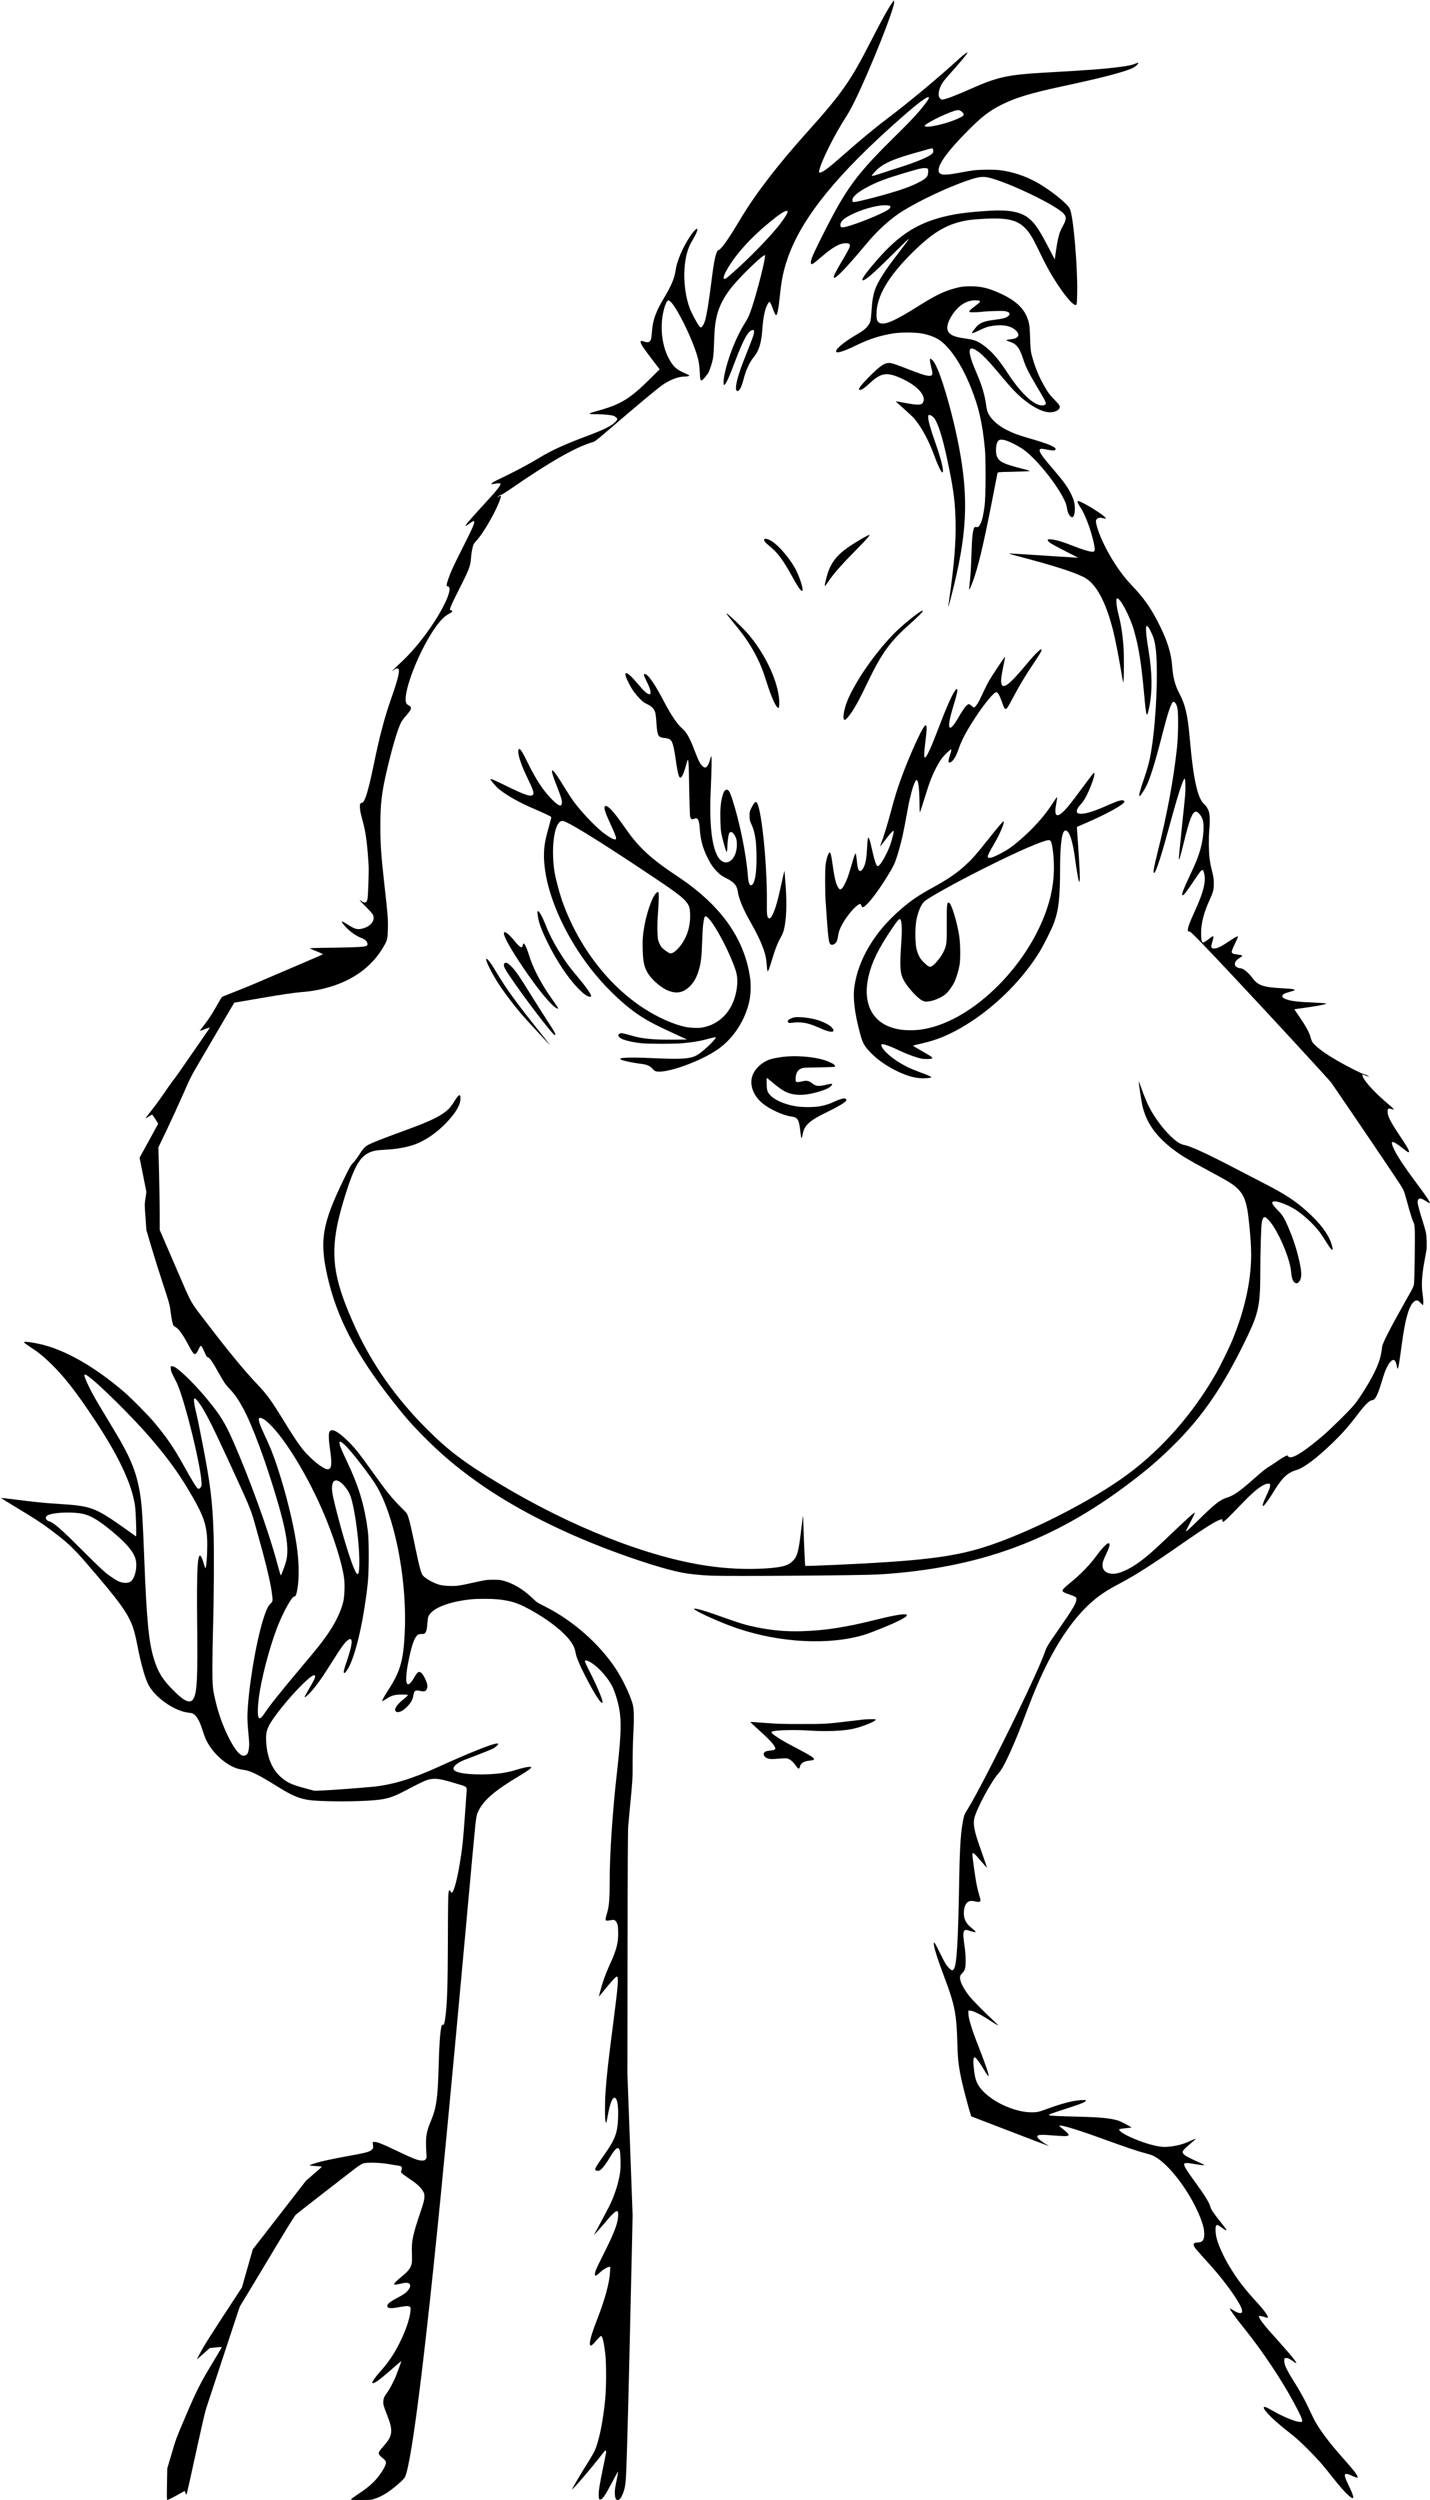 <?xml version="1.0" standalone="no"?>
<!DOCTYPE svg PUBLIC "-//W3C//DTD SVG 20010904//EN"
 "http://www.w3.org/TR/2001/REC-SVG-20010904/DTD/svg10.dtd">
<svg version="1.0" xmlns="http://www.w3.org/2000/svg"
 width="3000pt" height="5244pt" viewBox="0 0 3000 5244"
 preserveAspectRatio="xMidYMid meet">
<g transform="translate(0,5244) scale(0.1,-0.1)"
fill="#000000" stroke="none">
<path d="M18719 52385 c-83 -115 -231 -383 -449 -810 -424 -832 -612 -1100
-1331 -1900 -626 -697 -1093 -1305 -1412 -1840 -240 -403 -390 -617 -448 -639
-22 -8 -34 -23 -49 -64 -32 -85 -66 -275 -104 -587 -54 -434 -100 -717 -136
-835 -17 -56 -53 -122 -73 -134 -16 -9 -24 -5 -52 29 -37 43 -160 275 -194
365 -87 228 -131 561 -111 835 19 253 68 429 161 585 91 152 130 250 99 250
-22 0 -85 -69 -144 -159 -160 -242 -279 -526 -305 -724 -20 -152 -94 -324
-245 -574 -159 -264 -230 -457 -246 -668 -14 -176 -20 -206 -46 -232 -27 -27
-52 -29 -120 -8 -66 20 -74 19 -74 -8 0 -41 68 -143 283 -423 l116 -151 -217
-215 c-400 -396 -599 -519 -1046 -645 -269 -76 -271 -80 -51 -82 143 -1 279
-14 339 -31 43 -13 86 -50 86 -75 0 -9 -24 -40 -54 -69 -73 -72 -254 -160
-566 -276 -468 -175 -752 -303 -1006 -457 -245 -149 -513 -291 -892 -472 -86
-42 -132 -74 -120 -86 3 -3 38 1 78 9 73 13 110 12 110 -6 0 -19 -31 -69 -82
-130 -58 -70 -72 -87 -343 -383 -274 -301 -326 -365 -298 -365 3 0 29 17 57
38 87 66 116 76 116 42 0 -47 -57 -171 -307 -665 -136 -269 -197 -407 -242
-541 -36 -107 -39 -144 -13 -144 120 0 -22 -361 -311 -795 -201 -301 -420
-567 -625 -761 -260 -247 -259 -245 -172 -186 19 13 45 22 60 20 62 -7 28
-169 -134 -633 -142 -403 -245 -796 -370 -1406 -112 -542 -186 -779 -244 -779
-10 0 -23 -5 -30 -12 -20 -20 -14 -138 14 -244 14 -55 38 -148 54 -209 47
-185 83 -481 104 -865 6 -111 -12 -617 -24 -680 -17 -92 -53 -105 -130 -48
-67 49 -32 4 91 -118 72 -71 139 -146 150 -166 59 -115 -36 -248 -211 -294
-113 -29 -161 -17 -313 80 -140 89 -155 89 -86 -1 87 -112 243 -230 370 -278
45 -17 79 -38 99 -61 36 -41 40 -88 10 -104 -44 -23 -206 -32 -700 -39 -431
-5 -510 -8 -486 -19 17 -7 86 -36 154 -64 116 -48 123 -52 101 -64 -20 -10
-649 -280 -1434 -615 -93 -40 -282 -116 -419 -170 -137 -54 -250 -99 -251
-101 -4 -5 -98 -164 -177 -303 -41 -71 -123 -192 -181 -268 -59 -76 -107 -140
-107 -142 0 -2 46 14 102 36 56 21 104 37 106 34 2 -2 -5 -16 -15 -32 -11 -15
-132 -190 -268 -388 -370 -537 -423 -612 -496 -705 -36 -47 -112 -155 -169
-240 -57 -85 -166 -236 -243 -335 -77 -99 -145 -186 -151 -194 -13 -17 10 -6
82 40 25 16 49 29 53 29 4 0 34 -43 68 -95 l60 -95 -195 -357 -196 -357 72
-361 71 -360 -19 -128 c-20 -128 -20 -129 0 -400 l19 -271 110 -371 c60 -203
170 -552 244 -775 108 -328 136 -423 145 -500 16 -134 39 -267 56 -321 11 -36
22 -50 45 -59 64 -27 158 -152 265 -352 115 -216 134 -239 174 -211 12 9 38
49 56 89 50 110 50 110 147 -108 16 -36 32 -58 42 -58 36 0 96 -83 225 -315
118 -211 143 -248 224 -334 120 -127 190 -225 294 -417 200 -367 494 -1164
736 -1999 146 -504 204 -817 193 -1035 -8 -145 -24 -203 -129 -470 -8 -21 -23
24 -93 285 -173 645 -564 1725 -908 2511 -177 404 -284 575 -576 924 -287 343
-612 651 -697 660 -45 5 -47 3 -41 -55 5 -54 19 -86 115 -270 172 -333 568
-1966 528 -2180 -7 -33 -37 -65 -63 -65 -28 0 -114 137 -313 495 -208 375
-358 592 -629 915 -122 144 -470 495 -616 621 -614 528 -1235 883 -1755 1003
-188 43 -339 61 -347 40 -2 -6 52 -47 119 -91 172 -111 277 -194 428 -340 291
-281 530 -585 923 -1176 479 -722 748 -1271 841 -1717 22 -103 28 -170 37
-386 6 -144 9 -285 7 -312 l-3 -51 -205 146 c-520 370 -660 443 -954 493 -111
19 -196 26 -556 50 -232 15 -412 34 -779 80 -175 22 -327 40 -337 40 -11 0
130 -89 312 -198 402 -241 519 -317 739 -482 342 -257 455 -362 732 -683 710
-821 889 -1070 992 -1382 22 -69 57 -214 81 -340 67 -352 152 -665 221 -810
132 -280 551 -578 859 -611 81 -8 109 -22 153 -76 49 -61 90 -147 132 -279 53
-165 73 -212 125 -300 152 -252 399 -457 630 -523 30 -8 90 -20 133 -25 118
-14 309 -109 672 -336 313 -195 451 -256 664 -291 153 -25 640 -37 1016 -25
555 18 684 45 1004 213 91 49 229 119 306 158 267 133 343 132 815 -14 206
-63 188 -35 171 -261 -6 -82 -22 -310 -36 -505 -27 -381 -41 -518 -81 -785
-62 -410 -143 -725 -187 -725 -8 0 -19 11 -25 25 -9 20 -32 36 -32 21 0 -2 -5
-28 -11 -57 -7 -36 -12 -364 -13 -994 -3 -986 -15 -1330 -57 -1635 -15 -109
-26 -139 -49 -133 -15 4 -21 -3 -29 -34 -28 -111 -48 -398 -61 -893 -16 -610
-48 -824 -162 -1093 -75 -179 -100 -286 -101 -437 -1 -69 2 -172 7 -230 8
-100 7 -106 -14 -132 -18 -24 -29 -28 -74 -28 -90 0 -181 36 -572 223 -267
128 -366 167 -426 167 l-40 0 7 -66 c7 -65 7 -65 -28 -98 -45 -42 -123 -64
-412 -116 -245 -43 -528 -101 -650 -131 -104 -26 -233 -68 -240 -79 -3 -4 43
-11 103 -14 59 -4 120 -8 137 -9 27 -2 16 -14 -143 -150 l-172 -149 -427 -551
c-236 -304 -487 -628 -559 -721 l-131 -169 -114 -399 -114 -400 -142 -216
c-625 -957 -656 -1005 -796 -1277 -12 -24 -23 -33 146 117 l117 105 126 13
c68 7 126 11 128 9 2 -2 -80 -141 -181 -309 -276 -457 -345 -594 -576 -1135
-199 -466 -208 -489 -296 -791 l-92 -311 -6 -332 c-5 -251 -3 -331 6 -331 16
0 173 80 274 140 47 27 88 50 90 50 2 0 10 -18 17 -40 7 -22 16 -40 20 -40 3
0 32 118 64 263 310 1413 317 1443 377 1627 33 102 199 606 369 1120 l309 935
224 370 c122 204 379 631 571 950 192 320 362 593 380 608 39 35 1087 850
1252 975 74 55 138 95 165 103 81 23 353 16 524 -13 83 -15 173 -29 200 -33
28 -4 58 -11 68 -16 20 -11 23 -56 5 -94 -10 -22 -8 -29 13 -51 13 -15 88 -69
165 -121 148 -98 231 -174 279 -258 26 -43 29 -59 28 -121 -1 -62 -13 -107
-91 -340 -143 -422 -177 -578 -172 -774 6 -226 5 -263 -14 -318 -25 -73 -78
-137 -193 -230 -54 -43 -115 -98 -137 -122 -49 -54 -35 -65 55 -44 170 40 218
40 245 -2 21 -31 6 -76 -42 -133 -44 -51 -91 -84 -219 -151 -125 -66 -183
-107 -201 -142 -34 -66 30 -89 173 -64 209 37 247 40 278 25 29 -14 30 -17 27
-74 -8 -160 -94 -420 -229 -690 -124 -247 -237 -413 -427 -624 -72 -80 -146
-185 -146 -207 0 -38 80 4 205 106 38 31 145 123 238 204 92 80 167 144 167
142 0 -11 -101 -287 -122 -336 -53 -119 -121 -247 -158 -300 -81 -113 -94
-141 -98 -207 -5 -71 3 -99 84 -305 123 -312 111 -423 -71 -628 -105 -118
-121 -149 -101 -187 8 -16 41 -49 74 -75 75 -58 83 -84 49 -165 -36 -88 -151
-249 -240 -336 -91 -90 -180 -159 -351 -272 -66 -44 -122 -86 -124 -92 -3 -10
44 -13 211 -13 215 0 216 0 303 31 133 47 247 114 399 237 113 91 201 175 218
208 154 300 481 3001 897 7399 147 1559 198 2106 330 3550 218 2390 229 2508
250 2710 23 211 31 247 67 320 119 234 342 425 852 730 101 61 202 126 225
147 36 32 39 37 22 44 -30 11 -151 -12 -287 -55 -226 -72 -447 -101 -766 -101
-385 0 -596 52 -568 140 18 56 125 128 270 180 148 54 510 197 554 219 52 27
111 79 111 98 0 13 -8 14 -42 9 -130 -21 -597 -209 -1183 -476 -572 -262 -991
-389 -1411 -430 -272 -26 -885 -71 -1044 -77 l-175 -6 -192 51 c-262 70 -360
112 -481 210 -206 165 -322 432 -339 777 -6 142 5 210 52 313 78 170 433 611
711 883 182 177 264 228 264 164 0 -34 -20 -76 -123 -253 -48 -84 -91 -160
-94 -168 -23 -62 126 81 234 224 110 144 172 237 356 529 165 262 239 366 298
417 128 109 127 -37 -1 -414 -68 -198 -80 -252 -61 -264 17 -11 74 68 117 159
153 326 308 1035 381 1750 25 248 25 873 0 1070 -69 528 -186 924 -423 1426
-132 280 -164 356 -171 406 -7 53 6 56 63 15 82 -60 286 -303 512 -610 147
-199 198 -278 265 -409 355 -696 576 -1932 528 -2952 -28 -592 -93 -823 -345
-1210 -86 -133 -138 -228 -128 -235 4 -2 40 17 79 43 110 75 182 96 332 96 84
0 125 -4 128 -11 2 -7 -36 -43 -85 -82 -152 -120 -216 -221 -167 -262 45 -37
141 3 235 99 78 79 118 149 131 233 18 111 36 122 160 96 73 -15 104 -3 125
49 13 30 14 47 5 93 -14 68 -70 184 -111 228 -56 59 -91 39 -164 -92 -44 -79
-96 -136 -124 -136 -57 0 -54 188 8 491 64 316 118 475 181 535 24 23 37 27
90 28 54 1 64 4 81 27 25 34 36 83 44 199 3 52 10 109 15 127 53 174 399 320
884 374 159 17 484 15 635 -5 233 -31 359 -72 568 -182 413 -218 779 -504 920
-719 53 -81 71 -127 91 -232 15 -81 71 -214 186 -444 205 -408 375 -666 375
-568 0 60 -139 384 -286 666 -46 90 -84 172 -84 183 0 50 111 2 229 -98 130
-110 256 -262 334 -403 21 -36 55 -121 78 -189 138 -423 142 -667 24 -1710
-86 -763 -145 -1661 -145 -2196 1 -353 -11 -522 -46 -649 -9 -33 -23 -82 -30
-110 -8 -27 -11 -58 -8 -68 6 -20 19 -20 135 -1 49 8 73 -7 100 -63 20 -41 24
-67 27 -183 6 -216 -32 -375 -157 -648 -68 -148 -122 -283 -161 -402 -29 -87
-90 -310 -85 -310 2 0 49 57 106 127 150 187 248 293 270 293 40 0 26 -187
-71 -935 -114 -881 -133 -1052 -166 -1470 -18 -236 -17 -616 3 -650 11 -19 12
-19 17 5 4 14 17 84 30 155 41 222 88 347 133 353 57 8 88 -146 80 -403 -10
-336 -61 -472 -302 -810 -136 -191 -188 -277 -179 -299 7 -18 58 -28 87 -17
44 17 132 127 216 269 122 207 178 249 211 160 18 -50 25 -326 11 -448 -25
-210 -115 -497 -226 -720 -47 -95 -199 -380 -291 -547 -19 -35 -33 -63 -31
-63 5 0 233 259 285 324 63 77 155 166 180 173 36 9 44 -12 39 -107 -9 -155
-86 -357 -303 -787 -78 -155 -152 -307 -163 -338 -22 -58 -27 -110 -12 -119
10 -7 49 21 106 75 53 50 152 109 183 109 l25 0 -6 -112 c-11 -220 -107 -573
-269 -988 -183 -465 -205 -661 -56 -488 84 97 125 138 137 138 29 0 57 -117
88 -365 24 -203 24 -700 -1 -960 -45 -472 -132 -892 -224 -1089 -22 -44 -72
-133 -112 -196 -114 -177 -360 -591 -360 -604 2 -31 425 465 674 788 30 40 48
28 40 -27 -4 -23 -33 -170 -66 -327 -69 -334 -88 -449 -88 -547 0 -87 5 -103
35 -103 43 0 100 84 256 380 61 116 113 209 116 207 2 -3 -9 -72 -26 -153 -16
-82 -33 -167 -36 -189 -12 -78 -8 -179 8 -217 13 -32 21 -38 46 -38 38 0 71
41 107 131 48 123 62 217 73 499 17 429 52 1747 91 3495 11 484 25 1098 31
1365 l10 485 -54 1480 -55 1480 3 2530 c2 1826 6 2569 14 2670 7 77 23 253 36
390 55 566 58 612 56 935 0 183 6 434 15 600 18 312 14 530 -11 623 -53 200
-214 537 -363 762 -346 520 -896 1003 -1472 1293 -90 45 -176 93 -190 105 -14
13 -65 61 -115 106 -173 159 -359 270 -550 327 -80 24 -106 27 -235 27 -139 0
-155 -2 -398 -56 -139 -31 -292 -62 -340 -68 -108 -14 -295 -6 -382 16 -121
32 -280 117 -350 187 -44 44 -75 153 -175 633 -80 383 -105 494 -139 600 -25
78 -28 83 -137 190 -204 202 -317 342 -644 800 -98 138 -221 304 -273 370
-170 216 -402 426 -507 458 -114 34 -131 -52 -81 -400 45 -311 32 -413 -51
-413 -63 0 -217 106 -373 257 -154 147 -260 294 -529 731 -290 471 -367 577
-577 798 -263 276 -606 693 -1050 1274 -375 491 -302 358 -670 1211 l-324 750
0 342 c-1 188 -7 577 -14 865 l-14 524 178 371 c98 205 250 538 339 740 154
352 170 384 365 715 112 191 317 540 455 777 139 236 254 431 255 433 2 1 270
47 597 102 422 72 647 105 779 116 216 17 364 41 547 89 551 144 966 442 1212
872 78 135 83 159 88 378 5 200 -4 304 -76 945 -64 562 -82 826 -82 1195 1
491 27 711 142 1199 107 454 215 821 283 962 19 41 60 100 96 140 81 90 120
147 120 178 0 28 -9 37 -58 67 -18 10 -37 31 -42 45 -67 176 186 889 503 1414
148 245 278 395 396 455 60 30 81 53 60 66 -8 5 -20 9 -26 9 -37 0 -4 80 181
445 202 397 234 480 245 633 10 130 34 260 58 307 9 16 39 55 67 85 97 105
254 357 379 605 71 142 129 290 125 316 -3 18 -6 18 -43 -7 l-40 -27 29 31
c17 19 38 31 51 30 12 -1 90 46 195 118 839 579 1375 885 1730 988 48 14 86
42 295 222 691 593 1064 904 1177 982 150 103 326 172 444 172 64 0 114 10
114 22 0 5 -21 18 -47 29 -200 86 -260 131 -342 259 -195 304 -246 778 -125
1162 14 43 35 90 48 105 l23 27 34 -20 c89 -52 340 -516 493 -911 98 -255 126
-372 135 -571 8 -177 14 -197 55 -172 31 20 108 114 133 165 27 54 69 183 88
275 11 49 19 165 25 340 11 351 29 485 91 677 54 164 157 342 295 509 211 254
654 677 681 650 25 -24 -151 -730 -272 -1093 -58 -174 -82 -227 -149 -331
-171 -267 -347 -707 -421 -1048 -25 -112 -34 -222 -21 -243 23 -37 96 111 231
474 105 281 197 485 264 584 62 91 141 121 141 53 0 -46 -26 -121 -141 -410
-132 -332 -161 -411 -205 -571 -40 -146 -46 -244 -16 -260 44 -24 94 63 142
248 53 202 126 356 225 477 95 116 147 286 165 534 14 206 33 331 66 445 18
61 66 157 80 162 16 5 36 -31 69 -122 34 -97 62 -155 75 -155 27 0 49 113 81
408 35 335 71 513 155 761 290 859 1042 1790 2419 2995 348 304 522 432 551
403 15 -15 -67 -132 -195 -282 -129 -150 -246 -271 -571 -591 -591 -584 -848
-899 -1124 -1378 -172 -298 -521 -990 -566 -1122 -26 -74 -27 -124 -2 -124 24
0 47 17 206 153 220 189 365 275 481 284 79 6 115 -7 115 -44 0 -40 -32 -102
-160 -318 -208 -348 -231 -433 -87 -309 92 77 347 362 597 664 230 277 508
529 755 682 352 219 940 496 1349 637 247 85 328 96 471 62 411 -100 1401
-576 1559 -752 62 -68 58 -129 -18 -263 -80 -141 -108 -251 -162 -655 l-6 -44
-117 224 c-214 409 -291 525 -424 636 -165 137 -411 186 -811 163 -490 -28
-797 -72 -1089 -156 -494 -142 -855 -385 -1272 -859 -205 -233 -325 -393 -325
-435 0 -15 27 -12 58 7 102 65 248 199 642 590 146 145 269 263 274 263 10 0
-12 -31 -199 -275 -189 -247 -263 -349 -337 -465 -177 -277 -220 -407 -243
-745 -7 -115 -19 -226 -26 -245 -33 -96 -112 -176 -249 -255 -289 -167 -470
-312 -470 -378 0 -48 167 3 420 128 265 130 505 208 783 252 162 25 475 23
612 -5 139 -28 264 -76 350 -133 224 -150 475 -527 662 -994 167 -416 241
-738 295 -1290 20 -208 17 -1014 -5 -1182 -31 -240 -64 -365 -113 -430 -23
-31 -30 -34 -59 -29 -38 8 -49 -2 -64 -61 -21 -78 -31 -197 -41 -507 -10 -310
-21 -471 -41 -644 -18 -144 -8 -135 68 66 108 287 224 770 398 1662 64 327
119 605 121 616 6 21 10 22 322 28 174 4 331 10 347 13 23 4 -12 16 -158 53
-372 95 -464 138 -519 244 -31 59 -31 229 0 299 27 62 55 73 141 59 77 -13
266 -104 393 -189 265 -178 708 -720 878 -1075 29 -59 45 -112 55 -174 15 -90
45 -152 88 -178 45 -28 75 41 76 173 1 100 -18 178 -69 288 -71 152 -161 278
-375 528 -226 262 -295 358 -295 407 0 39 28 43 145 19 117 -25 168 -26 185
-6 39 47 -120 118 -532 236 -249 72 -352 110 -496 184 -194 99 -341 239 -393
375 -12 30 -26 91 -31 135 -24 205 -88 420 -202 683 -185 425 -192 582 -21
483 123 -71 252 -204 569 -584 197 -236 314 -356 455 -469 218 -174 415 -265
559 -256 122 7 206 70 180 137 -5 14 -51 69 -102 121 -109 112 -144 159 -223
300 -101 178 -174 351 -233 550 -48 161 -51 187 -60 450 -7 209 -12 269 -30
335 -69 260 -241 434 -585 595 -241 112 -412 155 -625 155 -157 0 -226 -10
-377 -54 -213 -61 -393 -152 -734 -366 -474 -299 -683 -392 -792 -355 -63 22
-80 64 -79 195 3 368 239 775 741 1275 454 452 757 627 1206 695 55 8 200 20
322 26 468 23 670 -22 839 -186 95 -93 156 -190 275 -435 187 -388 269 -535
435 -785 108 -163 199 -279 277 -352 58 -55 89 -66 103 -35 4 9 10 118 12 242
9 517 -70 1492 -140 1719 -17 56 -31 76 -92 139 -128 133 -414 345 -616 457
-245 135 -511 223 -775 255 -126 16 -419 13 -555 -4 -63 -8 -198 -31 -300 -51
-199 -39 -325 -48 -376 -27 -156 65 26 367 529 879 318 323 475 445 752 583
283 140 601 237 1220 370 836 179 1311 301 1505 387 57 25 130 87 130 110 0
10 -8 10 -37 -3 -86 -37 -159 -54 -349 -78 -350 -45 -601 -64 -1604 -121 -747
-43 -965 -91 -1502 -329 -340 -151 -564 -236 -622 -236 -32 0 -67 42 -73 87
-7 56 13 142 53 221 24 49 76 116 181 233 231 257 379 436 368 447 -8 8 -77
-43 -165 -123 -455 -415 -1053 -913 -1500 -1250 -254 -191 -597 -475 -925
-765 -312 -276 -449 -380 -503 -380 -23 0 -24 2 -17 37 35 187 324 765 574
1148 39 61 113 193 162 294 329 669 848 1971 837 2099 l-3 37 -36 -50z m1461
-2291 c66 -60 53 -81 -95 -147 -252 -113 -685 -206 -685 -147 0 40 389 238
610 311 88 29 123 25 170 -17z m-602 -812 c3 -36 -1 -46 -28 -70 -71 -65 -329
-173 -670 -281 -124 -39 -299 -95 -390 -126 -164 -55 -200 -63 -200 -46 0 5
32 43 71 85 148 158 357 255 852 393 150 41 283 79 297 84 50 16 65 8 68 -39z
m-113 -383 c14 -14 8 -113 -9 -147 -25 -49 -82 -89 -221 -157 -147 -72 -303
-129 -580 -210 -241 -71 -632 -171 -707 -179 -56 -7 -57 -7 -64 19 -19 75 95
178 332 302 186 97 381 171 719 272 266 80 341 100 410 111 54 8 104 4 120
-11z m-802 -775 c25 -8 21 -37 -10 -66 -98 -92 -864 -394 -978 -386 -38 3 -40
5 -43 40 -7 79 63 146 242 233 284 138 644 220 789 179z m-2140 -131 c-5 -40
-108 -195 -224 -333 -225 -271 -588 -640 -904 -921 -148 -131 -172 -149 -199
-149 -47 0 12 139 138 329 212 317 524 637 935 958 165 129 260 172 254 116z
m4026 -1862 c24 -15 6 -37 -98 -115 -102 -77 -131 -109 -110 -121 15 -10 173
-7 259 5 41 6 165 13 275 16 175 4 206 2 250 -13 41 -15 51 -23 53 -45 2 -20
-5 -32 -31 -52 -47 -36 -107 -52 -287 -75 -249 -33 -317 -65 -417 -195 -82
-106 -77 -108 91 -30 156 73 182 82 291 99 216 35 391 -1 492 -102 94 -94 46
-166 -121 -181 -48 -4 -86 -11 -85 -17 1 -5 37 -21 81 -36 133 -43 199 -129
273 -359 51 -160 119 -297 282 -570 155 -259 193 -330 193 -358 0 -31 -28 -46
-84 -46 -170 2 -442 259 -713 673 -188 288 -324 447 -486 570 -143 108 -211
134 -414 162 -214 28 -313 70 -354 151 -38 75 -8 194 85 338 130 200 300 310
481 310 44 0 86 -4 94 -9z m-18707 -22554 c219 -151 935 -859 1314 -1299 393
-456 649 -817 916 -1293 186 -332 245 -498 269 -754 18 -193 -3 -656 -30 -684
-4 -4 -20 35 -35 89 -15 53 -36 114 -47 135 -84 166 -106 -181 -92 -1451 12
-1051 -3 -1367 -73 -1503 -65 -124 -182 -79 -424 162 -231 231 -328 389 -413
671 -108 356 -150 797 -202 2130 -31 810 -47 1062 -81 1290 -70 466 -199 790
-538 1350 -316 523 -397 660 -473 801 -89 167 -163 334 -163 368 0 29 17 26
72 -12z m2320 -545 c128 -169 262 -430 621 -1207 449 -976 476 -1039 552
-1305 233 -823 334 -1234 370 -1505 21 -163 22 -159 -35 -219 -40 -42 -58 -74
-95 -169 -152 -389 -324 -1302 -375 -1982 -15 -207 -13 -315 12 -569 18 -191
20 -242 10 -306 -14 -97 -26 -124 -67 -146 -29 -15 -39 -16 -74 -6 -152 46
-432 608 -551 1106 -70 293 -75 341 -74 781 1 220 7 564 13 765 19 610 25
1649 12 2005 -25 694 -65 1018 -231 1880 -78 402 -103 522 -154 737 -25 102
-33 197 -20 211 12 12 43 -13 86 -71z m1405 -385 c318 -244 823 -1036 1182
-1852 238 -540 431 -1143 472 -1478 15 -122 6 -356 -16 -457 -51 -228 -176
-482 -372 -756 -111 -155 -185 -246 -493 -613 -504 -601 -684 -827 -799 -1002
-51 -77 -91 -108 -111 -84 -34 41 -25 282 19 551 78 466 260 1107 417 1471
119 276 263 523 304 523 29 0 47 35 64 129 47 246 41 617 -15 976 -73 472
-216 1049 -396 1600 -82 252 -161 450 -273 685 -105 223 -139 328 -112 354 16
17 75 -5 129 -47z m1540 -1277 c83 -37 201 -187 245 -310 97 -269 198 -1056
186 -1450 -4 -143 -16 -195 -41 -188 -64 20 -283 695 -466 1436 -61 244 -76
351 -61 429 11 60 23 81 55 93 29 12 35 12 82 -10z m-5437 -672 c200 -27 376
-125 690 -387 296 -246 445 -424 485 -579 39 -148 -5 -371 -89 -454 -50 -49
-154 -54 -257 -13 -43 16 -160 91 -239 151 -91 69 -218 190 -547 519 -438 438
-590 570 -684 595 -72 20 -91 89 -33 122 97 57 432 79 674 46z"/>
<path d="M19510 44879 c0 -24 12 -87 25 -138 42 -160 35 -187 -49 -184 -67 2
-194 44 -499 164 -127 50 -256 95 -288 101 -123 21 -208 -29 -445 -266 -210
-210 -271 -296 -211 -296 34 0 101 46 206 144 242 225 364 239 697 82 311
-148 488 -352 419 -486 -32 -62 -108 -63 -403 -7 -95 19 -171 30 -170 26 2 -4
78 -72 169 -152 91 -80 189 -172 216 -204 149 -172 303 -454 419 -768 113
-309 191 -442 186 -321 -4 95 -66 319 -180 641 -107 305 -148 477 -123 515 16
24 94 -20 128 -72 100 -158 192 -482 317 -1108 87 -438 114 -671 123 -1050 10
-430 -29 -901 -132 -1624 -14 -93 -23 -171 -21 -173 1 -2 28 95 59 214 338
1307 375 2050 161 3173 -110 573 -306 1284 -441 1599 -57 133 -91 186 -135
215 l-28 18 0 -43z"/>
<path d="M22607 41924 c-10 -10 15 -62 70 -146 85 -130 190 -402 252 -653 56
-231 52 -268 -31 -258 -73 10 -205 51 -388 123 -218 85 -324 118 -421 132
-123 19 -143 -6 -56 -71 28 -21 174 -100 322 -175 149 -74 268 -136 265 -136
-3 0 -248 16 -545 35 -297 19 -622 40 -723 46 -100 7 -184 10 -187 8 -2 -3
121 -38 273 -78 684 -182 1053 -299 1289 -412 258 -123 470 -506 627 -1134 45
-182 102 -470 163 -825 47 -281 48 -284 54 -215 11 117 10 572 -1 716 -22 276
-54 477 -111 694 -17 64 -32 151 -36 207 -5 89 -4 98 12 105 60 22 268 -371
354 -668 101 -349 157 -703 216 -1365 42 -474 56 -501 109 -225 64 326 58 707
-19 1171 -85 518 -68 637 56 375 51 -109 63 -147 84 -265 59 -334 40 -1224
-39 -1900 -47 -395 -84 -573 -181 -860 -108 -319 -131 -410 -105 -410 14 0
103 138 145 225 79 164 185 507 320 1035 98 382 148 553 196 658 24 54 32 63
51 60 32 -4 64 -58 79 -135 23 -113 18 -582 -10 -833 -73 -678 -205 -1387
-417 -2233 -68 -277 -87 -387 -65 -387 17 0 31 28 71 135 60 161 127 387 254
852 121 442 195 693 250 845 70 192 80 193 84 7 4 -148 5 -130 -79 -934 -32
-313 -59 -583 -59 -599 0 -73 27 13 111 354 115 465 169 604 239 623 50 13
138 -95 159 -195 23 -107 9 -321 -34 -503 -46 -196 -105 -352 -243 -640 -139
-291 -184 -415 -149 -415 21 0 94 94 236 308 157 236 176 254 199 195 67 -173
14 -409 -190 -853 -96 -208 -138 -321 -138 -374 0 -35 7 -41 39 -36 20 2 299
-284 909 -935 778 -829 2025 -2183 2064 -2240 569 -830 1351 -1986 1453 -2148
67 -107 70 -113 132 -340 70 -258 119 -410 141 -445 10 -15 18 -64 22 -140 8
-120 -4 -1029 -15 -1138 -6 -56 -20 -86 -162 -335 -328 -579 -498 -910 -507
-986 -23 -195 -51 -295 -130 -472 -98 -217 -327 -592 -459 -751 -110 -132
-495 -511 -672 -661 -325 -275 -544 -423 -646 -436 -32 -5 -44 -1 -64 17 l-24
23 -53 -27 c-29 -14 -103 -62 -165 -105 -61 -43 -137 -93 -169 -111 -59 -34
-148 -107 -339 -276 -263 -233 -402 -329 -531 -367 -145 -43 -260 -133 -615
-484 -201 -197 -249 -240 -249 -217 0 3 43 89 96 190 52 101 94 189 92 194 -5
16 -141 -105 -483 -431 -328 -313 -434 -410 -565 -515 -258 -209 -508 -335
-665 -336 -140 -1 -225 67 -225 180 0 59 14 102 80 242 79 168 88 233 32 216
-35 -12 -147 -131 -231 -248 -148 -204 -338 -401 -567 -585 -104 -84 -154
-135 -154 -157 0 -25 39 -47 138 -80 113 -37 151 -58 153 -84 6 -90 -49 -185
-387 -672 -217 -311 -236 -343 -280 -470 -62 -179 -294 -693 -582 -1285 -412
-849 -862 -1720 -1017 -1970 -83 -133 -82 -131 -104 -227 -50 -221 -75 -557
-86 -1183 -26 -1459 -53 -1900 -120 -1975 -28 -31 -44 -25 -106 39 -49 50 -73
91 -169 284 -117 238 -140 273 -140 217 0 -75 79 -326 221 -703 221 -584 258
-775 274 -1412 8 -326 28 -484 101 -807 34 -154 150 -586 177 -662 l13 -39
814 -313 c448 -172 815 -312 817 -311 1 2 -31 22 -71 45 -89 51 -176 126 -176
153 0 44 71 48 371 23 108 -9 218 -13 243 -10 79 12 60 41 -118 182 -22 17
-35 33 -30 36 35 21 390 -88 929 -284 431 -157 710 -251 854 -289 64 -16 139
-39 166 -51 306 -126 778 -735 1001 -1292 62 -153 87 -255 88 -356 1 -131 -37
-178 -147 -179 -81 -2 -97 -38 -49 -108 15 -23 104 -126 198 -229 95 -104 210
-234 256 -289 305 -363 544 -724 536 -814 -2 -30 -7 -37 -28 -39 -38 -6 -93
15 -160 59 -33 23 -63 39 -66 36 -12 -12 103 -174 286 -402 394 -490 788
-1080 1058 -1581 120 -222 174 -340 170 -372 -3 -25 -6 -27 -48 -25 -98 4
-352 109 -580 240 -128 73 -168 89 -177 67 -19 -51 220 -287 547 -539 114 -87
213 -177 375 -339 233 -234 292 -301 505 -571 153 -195 269 -327 354 -403 125
-111 127 -50 5 201 -94 193 -106 249 -58 255 15 2 58 -11 95 -28 38 -18 86
-38 107 -45 36 -14 37 -13 37 8 0 41 -74 134 -367 465 -256 289 -469 582 -561
773 -27 57 -81 169 -119 249 -80 168 -169 326 -295 527 -156 250 -202 352
-196 435 3 40 5 43 35 46 36 4 74 -14 152 -69 30 -22 58 -39 63 -39 27 0 -98
156 -352 440 -236 263 -240 268 -318 364 -68 83 -112 152 -112 176 0 16 44 12
115 -11 36 -12 68 -19 71 -16 21 20 -65 144 -205 297 -289 317 -417 482 -594
771 -129 210 -252 485 -281 631 -20 97 -21 208 -2 233 17 24 38 16 126 -49 58
-43 90 -56 90 -38 0 4 -42 59 -92 123 -172 213 -230 297 -244 354 -21 88 -124
254 -348 560 -156 214 -209 302 -204 338 5 33 55 33 233 2 84 -15 163 -25 176
-23 21 4 18 7 -24 26 -248 112 -341 159 -376 189 -71 61 -59 85 126 240 63 52
112 98 109 100 -3 3 -49 -15 -103 -40 -164 -76 -287 -109 -469 -127 -107 -10
-192 -1 -331 34 -373 95 -808 313 -680 340 12 3 69 10 126 16 58 6 106 11 107
13 8 7 -222 128 -276 145 -164 50 -365 70 -825 82 -434 11 -607 19 -626 31
-22 13 12 26 506 186 181 59 265 97 265 119 0 15 -11 16 -107 11 -160 -7 -410
-73 -733 -193 -145 -53 -162 -57 -262 -62 -388 -16 -939 247 -1138 545 -60 90
-84 165 -105 331 -26 213 -19 295 25 272 25 -13 106 -126 184 -257 102 -170
120 -173 67 -8 -34 105 -105 300 -186 505 -138 351 -206 574 -209 680 l-1 65
43 -1 c59 -1 225 -85 421 -213 85 -56 157 -99 160 -95 3 3 -44 51 -104 106
-167 154 -434 424 -498 505 -120 152 -197 303 -197 388 0 39 6 51 49 98 42 47
50 63 61 122 16 87 8 302 -20 480 -26 174 -26 259 0 285 26 26 32 25 130 -6
126 -40 138 -31 51 40 -105 86 -146 137 -172 213 -42 128 -12 301 62 354 42
29 82 33 158 14 77 -19 111 -11 111 27 0 11 -13 62 -29 112 -16 51 -41 153
-55 227 -29 150 -86 561 -86 615 0 67 25 48 197 -154 57 -67 106 -122 108
-122 4 0 -62 195 -149 440 -116 325 -145 478 -116 601 48 198 347 758 498 930
22 24 55 69 74 99 95 149 275 551 437 975 51 132 119 312 153 400 342 896 740
1578 1174 2012 213 212 386 335 719 510 309 162 670 392 1263 805 559 390 800
538 874 538 16 0 19 -5 14 -25 -5 -21 -3 -25 15 -25 22 0 102 78 444 432 234
243 413 373 503 366 l37 -3 -1 -45 c-1 -33 -20 -82 -68 -184 -87 -182 -110
-267 -61 -226 31 26 126 160 201 285 179 296 293 405 487 461 154 45 435 258
775 589 181 176 336 352 492 560 165 220 262 315 321 315 56 0 115 115 189
365 23 77 53 172 67 210 68 185 151 292 204 264 21 -11 45 -70 54 -132 4 -26
11 -47 15 -47 16 0 34 108 95 560 65 481 144 754 243 841 52 46 91 40 143 -20
24 -28 47 -48 51 -45 13 8 9 120 -7 224 -29 186 -17 400 40 705 18 99 36 198
40 220 12 71 6 286 -11 370 -9 44 -44 168 -79 276 -59 183 -95 321 -95 368 0
11 5 32 12 46 16 36 61 33 128 -9 87 -55 111 -68 117 -62 13 13 -88 163 -316
466 -199 266 -359 507 -427 645 -104 212 -60 224 164 45 62 -49 120 -90 128
-90 40 0 -1 79 -176 340 -201 300 -260 418 -260 515 0 61 19 74 78 53 86 -32
74 -15 -108 140 -258 220 -474 461 -496 555 -7 32 1 34 54 11 73 -31 83 -34
77 -24 -10 16 -82 50 -105 50 -26 0 -324 149 -515 258 -237 135 -396 244 -503
346 -63 60 -74 80 -96 163 -26 103 -101 239 -257 466 -49 70 -87 127 -85 127
13 0 432 62 476 70 158 30 203 42 188 51 -8 5 -123 13 -254 19 -291 12 -426
25 -524 51 -100 27 -142 53 -138 87 4 35 45 57 160 88 105 28 124 40 82 49
-16 4 -36 9 -44 11 -8 2 -98 8 -200 14 -403 22 -507 58 -625 215 -92 121 -195
205 -254 205 -44 0 -99 31 -110 61 -20 58 16 110 117 170 56 33 43 43 -74 58
-90 11 -114 24 -114 59 0 16 29 88 65 162 36 74 65 140 65 147 0 26 -31 11
-171 -82 -184 -123 -257 -159 -323 -160 -46 0 -51 2 -60 27 -7 20 -4 44 13
100 45 146 39 157 -49 87 -79 -62 -121 -89 -141 -89 -29 0 -41 61 -41 199 -1
201 58 432 175 686 80 176 91 219 91 355 0 99 -5 135 -37 259 -20 79 -44 200
-52 269 -18 142 -20 427 -6 582 15 151 13 316 -3 378 -17 64 -56 132 -93 163
-70 60 -122 166 -167 346 -61 244 -99 519 -151 1093 -39 441 -94 671 -209 884
-91 169 -139 348 -155 581 -21 291 -113 572 -313 955 -155 295 -296 491 -526
732 -180 189 -326 389 -483 663 -137 240 -257 529 -275 662 -6 47 -4 54 19 77
29 29 74 34 138 14 22 -6 42 -8 47 -4 20 21 -250 207 -455 313 -101 52 -123
60 -136 47z"/>
<path d="M18175 41193 c-87 -44 -309 -181 -391 -239 -259 -185 -378 -355 -449
-643 -34 -138 -38 -161 -27 -161 5 0 34 37 64 83 112 169 274 353 608 692 225
229 283 296 253 295 -5 -1 -30 -13 -58 -27z"/>
<path d="M16033 41124 c-10 -28 20 -66 114 -141 160 -129 280 -288 447 -592
146 -266 212 -361 237 -345 34 21 -65 327 -158 486 -160 275 -409 542 -554
593 -53 19 -78 19 -86 -1z"/>
<path d="M19254 39574 c-165 -118 -381 -303 -510 -436 -353 -364 -695 -839
-907 -1263 -68 -137 -111 -262 -133 -385 -17 -100 -10 -150 20 -150 27 0 122
119 198 247 93 157 114 198 281 543 299 618 470 853 888 1224 164 145 269 251
269 270 0 17 -36 0 -106 -50z"/>
<path d="M15240 39571 c0 -10 33 -51 243 -310 160 -196 296 -407 405 -628 77
-156 119 -263 182 -463 116 -368 218 -592 263 -577 17 5 21 127 7 232 -53 399
-303 912 -635 1305 -120 141 -465 469 -465 441z"/>
<path d="M21788 38783 c-67 -59 -118 -115 -280 -308 -253 -302 -383 -425 -450
-425 -24 0 -32 7 -45 38 -21 51 -13 139 37 382 21 107 38 195 36 197 -5 6
-281 -410 -335 -504 -28 -50 -79 -149 -112 -220 -33 -70 -76 -161 -96 -201
-35 -72 -90 -142 -112 -142 -6 0 -28 16 -50 35 -21 19 -46 35 -55 35 -33 0
-99 -77 -168 -194 -104 -179 -144 -238 -182 -275 -30 -29 -38 -32 -51 -21 -33
27 -9 168 73 440 79 259 98 347 79 366 -31 31 -176 -264 -336 -686 -204 -534
-296 -741 -334 -748 -15 -3 -17 6 -17 71 0 41 11 163 25 271 27 210 31 302 15
326 -9 13 -15 9 -40 -19 -67 -78 -295 -583 -447 -986 -115 -307 -163 -460
-267 -850 -56 -210 -132 -459 -180 -585 -19 -51 -34 -95 -33 -97 2 -1 34 39
72 90 139 186 215 267 215 229 0 -32 -47 -213 -76 -291 -75 -200 -200 -418
-251 -438 -36 -14 -70 83 -138 387 -41 185 -64 241 -79 193 -3 -10 -10 -102
-16 -205 -10 -191 -26 -291 -56 -369 -25 -64 -61 -109 -88 -109 -37 0 -56 56
-70 211 -8 75 -17 142 -21 149 -13 21 -29 -20 -94 -246 -66 -226 -92 -300
-149 -407 -58 -112 -96 -121 -140 -33 -43 84 -69 204 -111 501 -26 177 -37
217 -59 213 -25 -4 -70 -149 -82 -260 -13 -120 -12 -561 0 -753 54 -811 63
-888 111 -918 24 -15 68 0 99 33 29 31 42 71 58 183 19 122 125 310 279 490
72 85 155 150 182 145 8 -2 19 -18 23 -36 12 -46 39 -42 100 16 108 99 282
337 453 617 123 200 152 262 209 450 80 264 118 435 206 925 62 346 143 615
188 628 37 11 62 -193 62 -510 0 -93 4 -168 8 -168 4 0 52 143 105 318 102
328 150 453 244 632 74 140 125 211 217 298 108 103 114 99 66 -43 -30 -90
-38 -149 -20 -160 17 -11 69 24 98 68 44 64 66 110 112 242 60 173 167 369
354 654 179 271 378 511 423 511 35 0 72 -60 120 -197 47 -137 56 -153 83
-153 23 0 50 42 165 260 131 246 250 443 412 685 138 205 173 263 173 290 0
24 -17 18 -62 -22z"/>
<path d="M13123 38279 c7 -54 84 -212 153 -317 31 -45 92 -120 136 -167 68
-72 95 -92 164 -125 96 -46 147 -98 170 -175 8 -27 20 -124 25 -215 17 -273
35 -308 168 -320 85 -7 119 -23 148 -66 30 -47 61 -177 87 -374 43 -312 74
-421 113 -388 33 27 71 123 113 286 44 165 48 128 59 -533 6 -340 13 -554 20
-576 17 -57 34 -65 82 -44 78 35 106 -14 119 -207 15 -225 59 -394 155 -593
72 -147 125 -225 215 -315 62 -63 94 -85 183 -130 171 -84 228 -152 248 -297
18 -128 118 -371 246 -593 145 -253 241 -454 298 -620 38 -114 52 -189 62
-335 5 -63 12 -110 18 -109 14 1 35 59 95 257 63 210 109 329 170 437 55 98
74 151 95 273 39 228 42 543 10 922 -8 94 -15 181 -15 194 0 13 -2 22 -5 20
-2 -3 -27 -109 -55 -237 -81 -377 -127 -541 -190 -674 -29 -62 -64 -95 -84
-79 -36 30 -41 79 -38 346 8 816 -120 2029 -221 2089 -24 14 -54 -21 -105
-124 -35 -69 -37 -80 -37 -165 1 -85 3 -96 43 -183 72 -155 104 -369 103 -701
0 -297 -30 -494 -82 -550 -53 -57 -87 4 -100 181 -34 454 -174 1140 -330 1615
-49 148 -73 188 -114 188 -40 0 -67 -43 -93 -147 -36 -145 -45 -263 -39 -497
5 -181 10 -233 30 -321 28 -119 71 -274 88 -317 10 -26 12 -27 19 -8 5 11 9
52 9 90 2 103 19 237 36 279 27 63 83 37 131 -61 22 -45 29 -74 32 -142 14
-298 -181 -499 -342 -351 -168 155 -242 674 -206 1455 18 391 24 729 13 722
-6 -4 -17 -31 -24 -59 -25 -109 -68 -178 -109 -178 -32 0 -85 55 -123 127 -19
38 -63 141 -96 230 -97 260 -168 386 -262 465 -96 81 -228 274 -369 543 -189
361 -315 551 -390 590 -56 29 -53 -9 9 -133 64 -128 93 -211 89 -253 -3 -30
-6 -34 -28 -31 -46 5 -103 56 -233 210 -133 158 -213 232 -249 232 -18 0 -20
-5 -15 -41z"/>
<path d="M10876 36705 c-20 -80 53 -304 195 -596 119 -245 141 -318 104 -345
-51 -38 -168 2 -545 186 -282 138 -340 162 -340 142 0 -21 130 -169 186 -212
193 -149 437 -283 759 -420 55 -23 153 -67 217 -97 113 -53 117 -57 111 -82
-3 -14 -21 -82 -40 -151 -72 -259 -91 -348 -103 -465 -72 -697 328 -1729 1001
-2581 244 -310 580 -642 855 -846 234 -173 409 -269 888 -489 l250 -114 -305
-3 c-394 -4 -642 20 -851 83 -46 14 -118 33 -160 42 -72 15 -79 15 -102 -1
-31 -20 -32 -35 -6 -69 40 -51 217 -101 455 -129 147 -17 707 -17 885 0 239
23 376 48 605 111 39 10 73 17 77 14 30 -18 -206 -251 -359 -356 -147 -99
-321 -113 -1003 -81 -387 18 -640 11 -640 -17 0 -27 215 -76 467 -108 95 -12
171 -48 213 -99 18 -23 46 -46 63 -51 190 -67 958 206 1326 472 315 227 558
606 641 997 31 147 37 342 16 490 -111 764 -538 1410 -1306 1977 -52 38 -178
125 -280 193 -346 231 -575 418 -755 617 -112 124 -168 196 -320 413 -164 234
-275 364 -339 397 -25 13 -30 13 -44 -1 -31 -31 2 -130 156 -462 64 -136 88
-212 72 -228 -25 -25 -167 54 -305 169 -176 147 -431 421 -582 625 -38 52
-114 167 -167 255 -188 307 -263 411 -283 391 -14 -14 16 -114 95 -316 96
-246 114 -306 110 -361 -7 -90 -67 -70 -203 66 -185 184 -345 427 -526 800
-119 244 -166 307 -183 240z m999 -1509 c209 -97 816 -477 1640 -1026 632
-420 779 -528 870 -634 72 -85 88 -131 93 -271 9 -266 -72 -510 -230 -695 -79
-92 -148 -137 -192 -126 -39 10 -143 85 -177 127 -18 23 -43 71 -57 107 -23
60 -26 85 -30 247 -2 116 2 247 12 368 9 104 16 245 16 313 0 107 -2 124 -16
124 -78 0 -216 -342 -283 -700 -35 -193 -44 -308 -38 -512 8 -269 35 -381 123
-515 85 -129 274 -287 407 -341 183 -74 326 -45 462 92 80 81 128 165 175 303
51 155 70 296 80 613 5 157 14 321 20 365 27 209 37 221 121 133 150 -157 448
-729 559 -1073 38 -119 47 -222 31 -356 -54 -463 -331 -783 -736 -854 -76 -13
-248 -6 -345 14 -240 50 -564 192 -849 374 -778 495 -1422 1346 -1753 2317
-48 144 -122 426 -142 545 -72 431 -27 929 96 1054 37 38 73 40 143 7z"/>
<path d="M22919 36197 c-25 -30 -115 -150 -381 -507 -179 -239 -291 -350 -353
-350 -49 0 -57 85 -24 255 11 59 18 112 16 118 -4 13 -11 3 -127 -173 -149
-227 -377 -481 -632 -702 -182 -159 -280 -227 -454 -315 -116 -58 -161 -76
-195 -77 -38 -1 -44 2 -47 21 -4 25 35 105 130 265 128 217 237 478 199 478
-14 0 -96 -97 -338 -400 -234 -294 -317 -388 -447 -507 -184 -171 -378 -305
-681 -471 -310 -169 -465 -274 -690 -468 -540 -464 -886 -1039 -970 -1614 -36
-242 4 -567 121 -998 54 -200 88 -258 232 -405 137 -140 331 -274 547 -378
236 -114 420 -158 608 -145 157 11 147 21 -123 121 -191 71 -287 115 -413 189
-221 130 -407 305 -407 383 0 24 2 24 43 18 61 -10 173 -54 322 -125 143 -68
267 -117 402 -157 70 -22 108 -27 186 -27 109 0 135 11 102 43 -11 11 -105 68
-208 126 -104 59 -186 109 -183 112 2 3 69 19 148 37 190 44 310 80 443 133
771 309 1598 1031 2070 1808 86 142 252 475 294 590 102 280 130 534 131 1160
0 509 40 785 113 785 80 0 152 -215 202 -600 25 -190 65 -429 77 -458 l11 -27
8 40 c9 48 -3 311 -36 774 -14 189 -24 345 -22 346 1 1 103 45 227 99 427 186
770 378 770 432 0 8 -11 19 -24 24 -38 14 -126 -12 -301 -90 -293 -131 -474
-190 -582 -190 -66 0 -93 15 -93 51 0 38 31 93 83 148 60 63 105 139 173 291
82 185 136 372 107 369 -5 0 -20 -15 -34 -32z m-871 -1409 c32 -68 62 -323 62
-538 0 -219 -25 -426 -77 -635 -305 -1231 -1473 -2488 -2548 -2740 -146 -34
-240 -45 -395 -45 -687 0 -1027 442 -869 1130 68 298 206 578 490 1000 118
174 156 217 176 197 32 -32 41 -206 22 -472 -37 -545 -28 -672 62 -827 87
-149 281 -358 375 -404 49 -24 63 -26 122 -21 112 10 265 72 360 146 57 44
146 163 190 252 44 91 92 247 113 369 22 123 17 457 -9 617 -46 286 -152 638
-205 681 -50 41 -58 -26 -55 -435 3 -402 -2 -453 -68 -588 -59 -124 -207 -298
-263 -310 -40 -9 -67 7 -150 88 -82 79 -120 150 -153 282 -31 124 -33 447 -4
600 33 175 94 322 163 391 73 74 635 387 1223 683 744 375 1300 616 1400 608
16 -1 29 -12 38 -29z"/>
<path d="M11276 33322 c-7 -11 11 -137 29 -205 29 -113 88 -255 185 -452 186
-378 420 -730 630 -949 110 -114 191 -174 245 -183 32 -5 35 -4 35 19 0 38
-116 201 -288 405 -147 175 -197 241 -279 363 -163 245 -293 483 -373 685 -91
231 -162 352 -184 317z"/>
<path d="M10573 32874 c-20 -53 127 -323 395 -719 308 -457 591 -802 705 -862
61 -31 51 -11 -97 197 -231 325 -401 654 -486 940 -30 102 -85 220 -103 220
-9 0 -17 -15 -21 -40 -5 -31 -11 -40 -26 -40 -26 0 -81 50 -148 135 -63 79
-122 139 -167 166 -37 23 -44 23 -52 3z"/>
<path d="M10200 32313 c1 -55 130 -310 258 -507 134 -206 356 -497 537 -701
112 -127 546 -595 551 -595 2 0 -112 145 -254 323 -465 581 -679 877 -882
1220 -124 208 -210 316 -210 260z"/>
<path d="M10586 32235 c-35 -36 -17 -84 97 -255 290 -435 912 -1250 953 -1250
35 0 12 45 -148 289 -78 119 -240 376 -361 571 -222 359 -302 475 -386 563
-81 85 -127 109 -155 82z"/>
<path d="M16668 31100 c-60 -11 -117 -39 -135 -66 -12 -19 -12 -24 4 -39 14
-15 26 -16 82 -9 190 25 326 1 546 -96 143 -63 177 -75 247 -89 89 -16 99 29
23 102 -41 40 -166 104 -265 135 -155 50 -400 80 -502 62z"/>
<path d="M16500 30279 c-131 -9 -300 -42 -374 -71 -152 -59 -283 -184 -336
-318 -75 -189 5 -424 200 -588 151 -127 438 -260 607 -281 133 -17 164 -62
188 -271 25 -223 30 -229 58 -88 36 180 145 276 513 454 217 105 366 193 391
231 16 24 16 26 -2 39 -10 8 -26 14 -35 14 -36 0 -134 -32 -200 -65 -91 -46
-199 -81 -313 -101 -120 -22 -368 -22 -497 0 -291 48 -526 168 -591 302 -18
39 -22 66 -25 170 -1 68 0 124 3 124 3 0 59 -45 123 -99 209 -177 318 -234
489 -252 102 -11 205 -4 321 22 207 45 361 103 411 155 51 53 31 62 -78 35
-178 -44 -237 -39 -319 29 -58 48 -113 59 -194 40 -144 -33 -155 -27 -148 72
7 97 39 155 103 188 49 25 51 25 375 30 179 3 331 9 338 13 35 23 -15 64 -148
117 -193 79 -564 122 -860 99z"/>
<path d="M23890 29738 c0 -28 50 -361 66 -443 78 -389 283 -686 681 -984 145
-109 310 -208 613 -371 547 -294 620 -338 725 -444 118 -119 174 -264 210
-541 31 -244 56 -540 62 -735 17 -572 -118 -1220 -391 -1885 -73 -177 -262
-561 -357 -725 -478 -829 -1113 -1553 -1829 -2086 -767 -572 -2133 -1263
-3058 -1548 -654 -202 -1358 -284 -3110 -362 -331 -15 -605 -24 -609 -20 -6 6
-40 796 -42 995 -1 30 -3 52 -5 50 -3 -2 -18 -121 -35 -264 -61 -512 -84 -593
-201 -698 -94 -85 -231 -117 -575 -138 -383 -22 -790 -3 -1190 55 -1268 187
-2872 820 -4385 1733 -725 437 -1058 689 -1520 1152 -633 634 -1128 1337
-1479 2101 -438 955 -527 1453 -385 2164 52 262 191 732 299 1010 140 363 271
506 500 550 44 8 144 17 223 21 219 9 461 54 620 115 220 84 450 244 647 451
200 210 295 373 295 508 0 108 -33 92 -129 -62 -40 -64 -93 -135 -123 -163
-137 -130 -350 -238 -768 -392 -802 -296 -915 -342 -982 -402 -28 -24 -77 -89
-120 -158 -40 -64 -98 -142 -128 -172 -50 -49 -70 -85 -192 -335 -460 -946
-519 -1293 -348 -2050 194 -857 591 -1621 1344 -2585 262 -335 402 -497 650
-749 371 -376 698 -655 1136 -968 762 -543 1728 -1039 2820 -1448 601 -225
1156 -398 1475 -460 168 -33 379 -55 625 -66 354 -16 3169 5 3510 25 2088 128
3666 703 5270 1920 371 281 594 472 894 766 637 624 1079 1272 1575 2309 236
494 270 665 271 1341 1 449 16 959 31 1045 13 79 32 115 61 115 31 0 113 -86
180 -188 180 -279 357 -731 374 -957 9 -117 31 -191 66 -220 39 -33 64 -31 97
4 55 59 64 160 30 338 -51 271 -137 546 -257 823 -78 182 -119 247 -217 346
-130 130 -148 184 -60 184 85 0 291 -82 432 -173 171 -109 388 -311 507 -470
30 -40 89 -128 131 -197 138 -225 179 -234 109 -26 -66 192 -234 412 -499 651
-250 226 -467 368 -910 595 -121 62 -402 208 -625 324 -581 302 -904 450
-1044 479 -86 18 -160 64 -278 176 -179 170 -366 426 -478 656 -32 66 -89 203
-125 305 -37 102 -68 187 -71 189 -2 2 -4 -3 -4 -11z"/>
<path d="M14560 18692 c0 -31 405 -221 750 -352 875 -331 1910 -419 2684 -229
154 38 223 62 506 176 373 150 562 253 520 283 -36 27 -262 -10 -640 -105
-646 -161 -1073 -227 -1555 -241 -338 -10 -629 15 -953 82 -243 50 -318 73
-867 268 -249 89 -445 141 -445 118z"/>
<path d="M18130 16373 c-19 -2 -163 -19 -320 -38 -457 -55 -519 -59 -1015 -58
-395 0 -502 4 -757 24 -164 14 -298 22 -298 18 0 -3 76 -74 169 -158 231 -207
327 -311 354 -383 12 -34 -15 -50 -108 -59 -69 -7 -94 -14 -112 -31 -31 -29
-29 -64 5 -98 40 -40 100 -53 202 -46 263 20 252 20 302 -4 49 -23 101 -74
156 -154 38 -55 63 -58 73 -9 16 80 79 120 205 132 163 15 127 50 -261 254
-245 128 -345 185 -453 260 -83 57 -102 81 -74 96 57 30 463 41 777 21 366
-24 731 -9 938 40 179 41 457 154 457 184 0 14 -15 16 -102 14 -57 0 -119 -3
-138 -5z"/>
</g>
</svg>
